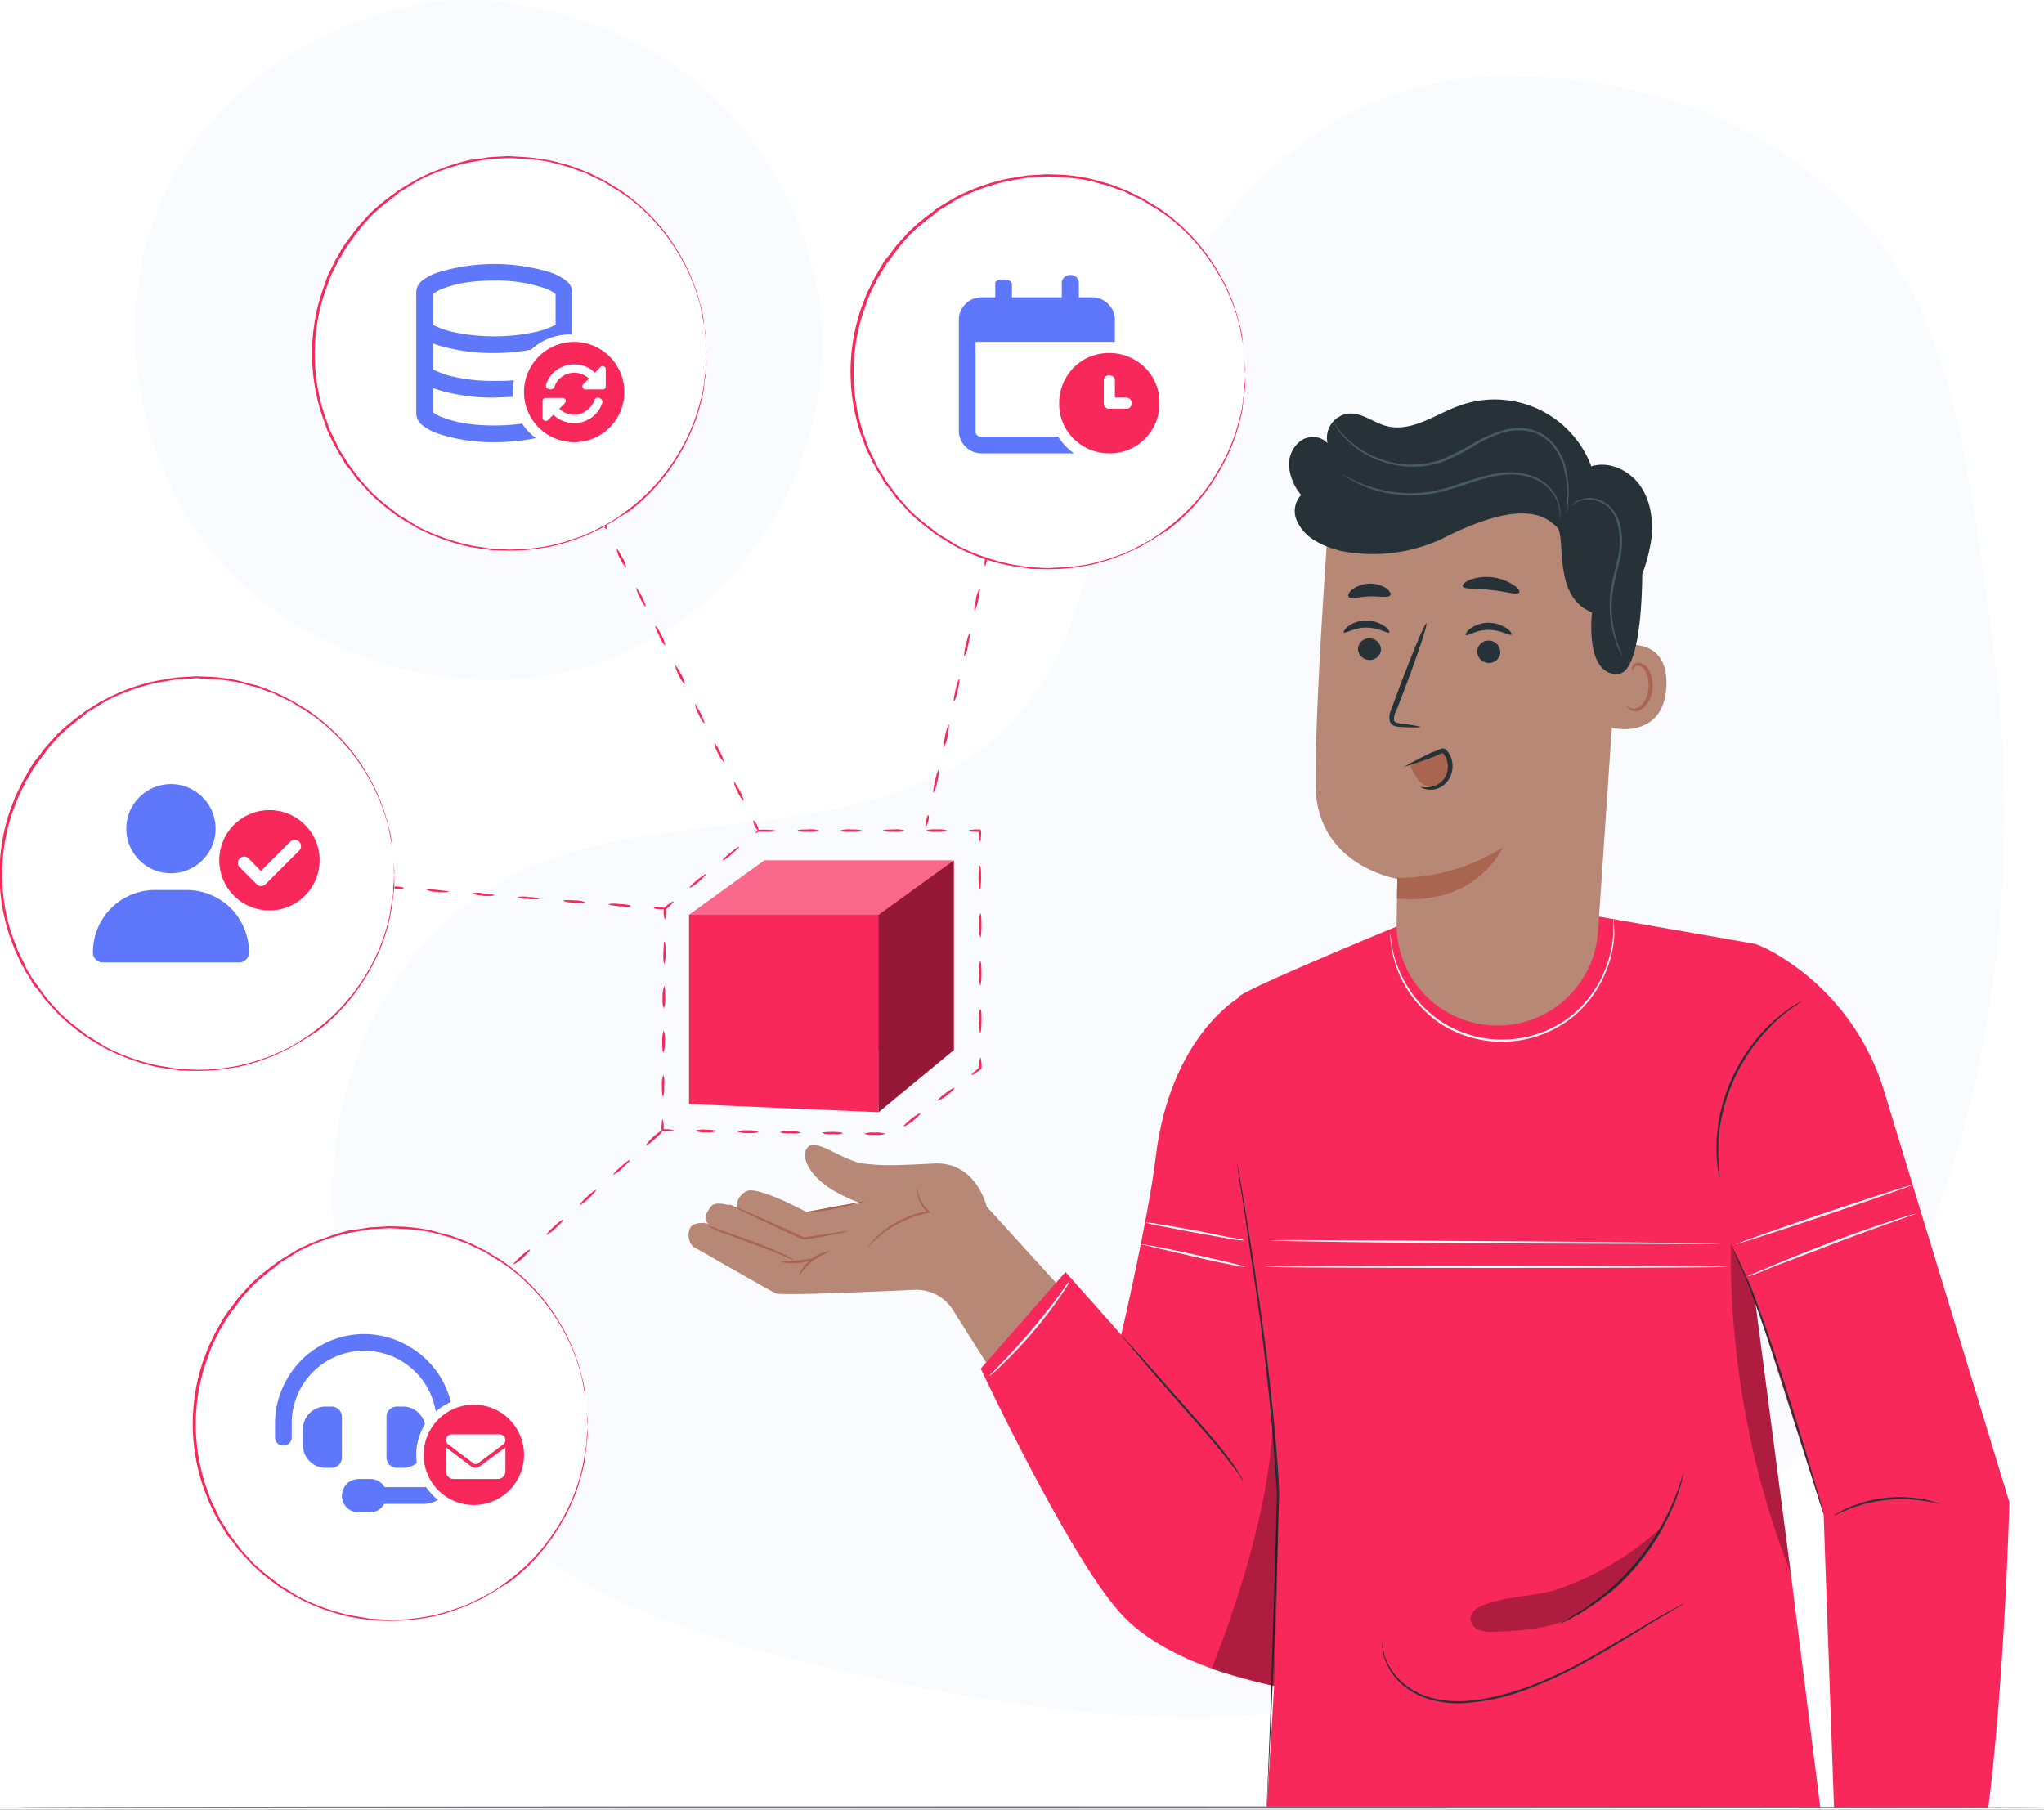 <svg xmlns="http://www.w3.org/2000/svg" viewBox="0 0 550 487"><rect x="0" y="0" width="550" height="487" fill="#333333" stroke="none"/><defs><clipPath id="a"><path d="M0 0h550v487H0z"/></clipPath></defs><g clip-path="url(#a)"><path fill="#fff" d="M0 0h550v487H0z"/><path fill="#fafbff" d="M187.4 439c-42.4-13.4-80.5-45.4-93.6-88s4-94.7 43.6-115.1c21.2-11 45.8-12.2 69.4-15.3s48.5-8.7 65-25.8c28.6-29.4 21.2-79 42.5-113.9 17-27.8 44-61.3 92.8-60.4 44.8.8 75.5 17.5 96.7 42.3s25.8 61 32.4 109.7c7.7 57.5 1.5 119.2-22.6 172q-2.7 6-5.8 11.8a194.1 194.1 0 0 1-155.6 102.8 145 145 0 0 1-32.2 3c-43.4 0-99.2-12.4-132.6-23ZM59.1 150.7C34.5 122.4 28.7 78.5 47.5 46.1 66 13.9 109.2-8.2 147 2.9a92.8 92.8 0 0 1 70.3 64.7c13 39.6-7.5 86.8-44.5 105.8a89.1 89.1 0 0 1-40.7 9.5c-27.3 0-55-11.6-73-32.3Z"/><path fill="rgba(0,0,0,0)" d="M320 462.7a311 311 0 0 1-34.4-2.1 584 584 0 0 1-98.3-21 160.8 160.8 0 0 1-30.8-13.6 153.2 153.2 0 0 1-27.2-19.7 134.4 134.4 0 0 1-21.7-25.2 116.2 116.2 0 0 1-14.3-30 98.8 98.8 0 0 1-3.5-16.3 105.3 105.3 0 0 1-.7-16.9 108.4 108.4 0 0 1 1.8-16.7 107 107 0 0 1 4.5-16.2 101.4 101.4 0 0 1 7-15.2 93.2 93.2 0 0 1 9.3-13.6 81.5 81.5 0 0 1 25.5-20.8 94.2 94.2 0 0 1 13.9-5.7 132.5 132.5 0 0 1 14.5-3.8c10-2 20.2-3.3 30.1-4.4l11-1.4c14.4-1.8 25.5-4.2 35.1-7.6a89.5 89.5 0 0 0 16-7.4 66.2 66.2 0 0 0 13.7-10.7 66.1 66.1 0 0 0 10-13.3 91.4 91.4 0 0 0 6.8-15c3.8-10.6 6.2-22.2 8.5-33.4 1.9-9 3.8-18.2 6.4-27a126.9 126.9 0 0 1 4.5-13 88.5 88.5 0 0 1 6.2-12 198.7 198.7 0 0 1 14.6-21.2c3-3.6 6-7 9-10.2A114 114 0 0 1 348 40a97.5 97.5 0 0 1 11.8-8.1 88.7 88.7 0 0 1 13.4-6.3 88 88 0 0 1 15.1-4.2 96.2 96.2 0 0 1 17-1.5h1.9a160.4 160.4 0 0 1 31.1 3.5 126.5 126.5 0 0 1 26.3 8.8 114.7 114.7 0 0 1 21.8 13.2 120.6 120.6 0 0 1 17.8 17 88.4 88.4 0 0 1 13 20.6 143.3 143.3 0 0 1 8.6 24.8c4.7 18 7.5 38.6 10.7 62.7l.3 2a351.5 351.5 0 0 1 3 43.7 337.6 337.6 0 0 1-2.4 44 308.1 308.1 0 0 1-8.5 43.3 272.4 272.4 0 0 1-14.7 41.1c-1.9 4-3.8 8-5.9 12a190.6 190.6 0 0 1-28 40 193.4 193.4 0 0 1-36.7 31.3 196.4 196.4 0 0 1-43.3 21.4 197.9 197.9 0 0 1-47.9 10.2c-8.9 2.1-19.8 3.2-32.3 3.2ZM405.2 21a95.2 95.2 0 0 0-16.8 1.4 87 87 0 0 0-15 4.1 87.7 87.7 0 0 0-13.2 6.3 96.4 96.4 0 0 0-11.7 8 113 113 0 0 0-10.2 9.3c-3 3-6 6.5-9 10a197.8 197.8 0 0 0-14.6 21 87.6 87.6 0 0 0-6 12 125.9 125.9 0 0 0-4.5 12.9c-2.6 8.7-4.6 18-6.4 26.9a257.3 257.3 0 0 1-8.5 33.5 92.4 92.4 0 0 1-7 15.2 67.1 67.1 0 0 1-10 13.5 67.2 67.2 0 0 1-14 11 90.4 90.4 0 0 1-16.1 7.3c-9.7 3.4-21 5.9-35.3 7.7l-11 1.4c-10 1.1-20.2 2.3-30 4.4a131.6 131.6 0 0 0-14.5 3.7 93.2 93.2 0 0 0-13.7 5.8 80.5 80.5 0 0 0-25.2 20.4 92.2 92.2 0 0 0-9.3 13.5 100.4 100.4 0 0 0-6.8 15 106 106 0 0 0-4.5 16 107.4 107.4 0 0 0-1.8 16.7 104.2 104.2 0 0 0 .7 16.6 97.8 97.8 0 0 0 3.5 16.3 115.2 115.2 0 0 0 14.1 29.7 133.4 133.4 0 0 0 21.6 25 152.2 152.2 0 0 0 27 19.6 159.8 159.8 0 0 0 30.6 13.4 583.8 583.8 0 0 0 98.1 21 310 310 0 0 0 34.3 2c12.5 0 23.3-1 32.1-3h.1a196.9 196.9 0 0 0 47.7-10.2 195.4 195.4 0 0 0 43-21.3 192.4 192.4 0 0 0 36.6-31.1 189.6 189.6 0 0 0 27.9-39.9c2-3.9 4-7.9 5.8-11.9a271.4 271.4 0 0 0 14.7-41 307 307 0 0 0 8.4-43 336.7 336.7 0 0 0 2.5-44 350.5 350.5 0 0 0-3.1-43.6l-.3-2c-3.2-24-6-44.7-10.6-62.6a142.4 142.4 0 0 0-8.6-24.5A87.4 87.4 0 0 0 503.4 63a119.5 119.5 0 0 0-17.7-16.8A113.7 113.7 0 0 0 464.1 33a125.5 125.5 0 0 0-26.1-8.7 159.4 159.4 0 0 0-31-3.4h-1.8Zm-273 162.4a100.2 100.2 0 0 1-20.6-2.2A101.5 101.5 0 0 1 92 175 97.2 97.2 0 0 1 74 164.8a89.9 89.9 0 0 1-15.2-13.9 91 91 0 0 1-15-23.8 97.1 97.1 0 0 1-7.2-27.1 93 93 0 0 1 .9-28A82.5 82.5 0 0 1 47 45.8a87.7 87.7 0 0 1 14.3-18.4 99 99 0 0 1 19-14.7A97 97 0 0 1 102.8 3a84.6 84.6 0 0 1 23.7-3.5 73.3 73.3 0 0 1 20.8 3 96.4 96.4 0 0 1 45.6 23.9 98 98 0 0 1 25 41 81.6 81.6 0 0 1 3.7 30.8 91.2 91.2 0 0 1-2.3 15.4 95.5 95.5 0 0 1-5 14.8 96.5 96.5 0 0 1-7.2 13.9 94 94 0 0 1-9.4 12.4 85.1 85.1 0 0 1-24.6 19.1 85.9 85.9 0 0 1-19.9 7.2 93.8 93.8 0 0 1-21 2.4ZM126.3.5A83.6 83.6 0 0 0 103 4a96 96 0 0 0-22 9.5 98 98 0 0 0-18.8 14.6A86.7 86.7 0 0 0 48 46.3a81.5 81.5 0 0 0-9.5 25.9 92 92 0 0 0-.9 27.6 96.1 96.1 0 0 0 7.2 27 90 90 0 0 0 14.8 23.5 88.9 88.9 0 0 0 15 13.7 96.2 96.2 0 0 0 17.8 10 100.4 100.4 0 0 0 19.5 6.3 99.2 99.2 0 0 0 20.3 2 92.8 92.8 0 0 0 20.8-2.2 84.9 84.9 0 0 0 19.7-7.2 84.1 84.1 0 0 0 24.2-18.8 93 93 0 0 0 9.3-12.4 95.5 95.5 0 0 0 7.2-13.7 94.5 94.5 0 0 0 4.9-14.7 90.2 90.2 0 0 0 2.3-15.2 80.6 80.6 0 0 0-3.6-30.4A97 97 0 0 0 192 27.1a95.4 95.4 0 0 0-45.2-23.7A72.3 72.3 0 0 0 126.4.5Z"/><path fill="#b78876" d="M265.5 324.7s-2.8-12.2-14.2-11.6-14 .6-19 0-12.4-6.5-14.6-4.7-1 5.8 3 9.4 10.9 6 10.9 6l-14.5 2.4s-13-7-16.1-5.7a4.7 4.7 0 0 0-2.8 4.6s-5.4-2.5-7-.3-1.9 3.6-.3 4.8c0 0-1-1-3.9-.2-2.4.7-2.2 5.2 0 6.4l.8.4s20.5 11.8 21.1 11.9c3.7.5 25.8-.5 37.2-1a11.6 11.6 0 0 1 10.3 5.4l18.4 29.1 20.7-23.9Z"/><path fill="#aa6550" d="M228.3 331.3a22.6 22.6 0 0 1-3.4.8c-2 .4-5 1-8.6 1.5h-.1l-4.7-2.1-11-5.2-3.4-1.6a5.6 5.6 0 0 1-1.2-.6 5.7 5.7 0 0 1 1.3.4l3.4 1.4 5 2.2 6.2 2.8 4.6 2.1h-.2l8.7-1.3a22.8 22.8 0 0 1 3.4-.4ZM223.2 336.8c0 .2-2.3.8-4.6 2.6-2.4 1.9-3.5 4-3.7 4-.1 0 .8-2.5 3.3-4.5 2.4-2 5-2.3 5-2.1ZM246.7 319.7l.5 2a10.1 10.1 0 0 0 2.8 4.2l.4.4-.5.1a29 29 0 0 0-13.5 6.5c-1.9 1.6-2.8 2.7-2.9 2.6l.6-.8a21.7 21.7 0 0 1 2-2.1 26.5 26.5 0 0 1 8-5.1 26.9 26.9 0 0 1 5.7-1.6l-.2.4a9.7 9.7 0 0 1-2.7-4.6 4.8 4.8 0 0 1-.2-2ZM233.1 323.1a68.6 68.6 0 0 1-13.6 3 8.8 8.8 0 0 1-2.4.1c0-.2 3.6-.7 8-1.6l5.7-1a10.8 10.8 0 0 1 2.3-.5ZM213.9 339.2a29.7 29.7 0 0 1-3.5-1.4c-2-.9-5-2-8.3-3.2l-8.3-3.1a18.1 18.1 0 0 1-3.4-1.7 26.9 26.9 0 0 1 3.5 1.2l8.4 3c3.3 1.2 6.2 2.4 8.3 3.4a17.1 17.1 0 0 1 3.3 1.8Z"/><path fill="#aa6550" d="M219 338.7c.1.1-1.8 1-4.3 1.2s-4.5-.2-4.5-.3c0-.2 2-.1 4.5-.4s4.3-.7 4.4-.5Z"/><path fill="#f8285a" d="M333.3 268.5S314.9 279 311 311.2c-2 16.8-9.3 48-9.3 48l-15-16.9-22.8 26s24.6 52.5 38.5 66.8 41.4 18.7 41.4 18.7l5.6-87.6Z"/><path fill="#f8285a" d="m472.2 254-42.3-7.4-54 2.7s-45 18.5-42.6 19.2l-8.8 86.7 21.7 42-5.3 89.2h148.9l-7.8-62-9.8-74.8 18.5 57.9 2.8 79H535c4.4-34.5 5.7-82.2 5.7-82.2L507 293.7a64.5 64.5 0 0 0-28.6-36.7 35.5 35.5 0 0 0-6.1-3Z"/><path fill="#263238" d="M332.8 312.2a2.3 2.3 0 0 1 0 .5l.3 1.3.9 5a1331.3 1331.3 0 0 1 6.9 46c1.2 10.5 2.5 22 3.2 34l.1 3.3a3887.2 3887.2 0 0 1-3.2 82.4v1.3a2.4 2.4 0 0 1-.1.4 2.2 2.2 0 0 1 0-.4v-1.3l.2-4.8.7-18c.5-15.2 1.2-36.2 1.8-59.6l-.2-3.3c-.7-12-1.9-23.5-3.1-33.9s-2.6-19.7-3.8-27.5c-1.1-7.8-2-14.1-2.8-18.6l-.7-5-.2-1.3a2.4 2.4 0 0 1 0-.5ZM462.7 317a2 2 0 0 1-.2-.6l-.2-1.6-.2-1.2-.1-1.4a30.7 30.7 0 0 1-.1-3.4v-2l.2-2.1a45.2 45.2 0 0 1 .7-4.7 47.5 47.5 0 0 1 9.2-19.6 45.5 45.5 0 0 1 3.1-3.6l1.5-1.5 1.5-1.3a30.8 30.8 0 0 1 2.7-2.1l1.2-.9 1-.6 1.4-.8a2 2 0 0 1 .5-.2l-.5.3-1.3 1-1 .6-1 .8a33.6 33.6 0 0 0-2.7 2.2l-1.4 1.3-1.5 1.6c-1 1-2 2.3-3 3.5a48.8 48.8 0 0 0-9.1 19.4 46.9 46.9 0 0 0-.8 4.6l-.2 2.2v2a33.6 33.6 0 0 0 0 3.3v1.4l.1 1.2.2 1.6a2 2 0 0 1 0 .5ZM490.7 407.5a3.7 3.7 0 0 1-.2-.8l-.7-2-2.4-7.7-8-25.4c-3.2-10-6.3-18.8-8.7-25.2-1.2-3.1-2.4-5.6-3.2-7.4l-.8-2a3.4 3.4 0 0 1-.3-.7 3.5 3.5 0 0 1 .4.6l1 2 3.3 7.3c2.5 6.4 5.6 15.3 8.8 25.2a1054.7 1054.7 0 0 1 10.1 33.2l.6 2.1a3.5 3.5 0 0 1 .1.8ZM522 404.7c0 .1-1.6-.4-4.3-.8a39 39 0 0 0-20.2 2.2c-2.4 1-3.9 1.8-4 1.7a4.1 4.1 0 0 1 1-.6 25 25 0 0 1 2.9-1.5 35 35 0 0 1 20.4-2.2 24.9 24.9 0 0 1 3 .8 4.2 4.2 0 0 1 1.2.4ZM334.5 398.6a15 15 0 0 1-1-1.7l-3.4-4.4c-2.8-3.6-7-8.4-11.7-13.7a855.6 855.6 0 0 1-15.4-17.9 12.4 12.4 0 0 1-1.3-1.6 12.3 12.3 0 0 1 1.4 1.5l3.7 4 12 13.6c4.7 5.3 8.9 10.1 11.7 13.8a52 52 0 0 1 3.1 4.6c.4.5.6 1 .7 1.3a1.6 1.6 0 0 1 .2.5Z"/><path d="M342.8 453.8c.7-24.2 2-46.6-.3-70.6-1 21.3-8.7 46.2-16.5 66ZM472.2 349.5s-6.9-15.4-6.4-15.4c-.7 29 5.2 62.1 16 89Z" opacity=".3"/><path fill="#263238" d="M453.2 431.5a6 6 0 0 1-.8.5l-2.4 1.4c-2.1 1.3-5.2 3-8.9 5.4-3.7 2.2-8.1 5-13.2 7.8a116.7 116.7 0 0 1-17 8 57.3 57.3 0 0 1-18.4 3.8 27.7 27.7 0 0 1-8.1-1.2 19.4 19.4 0 0 1-6.4-3.3 16.2 16.2 0 0 1-5.7-8.5 12.2 12.2 0 0 1-.4-2.8 5.8 5.8 0 0 1 0-1 18 18 0 0 0 .6 3.7 16.2 16.2 0 0 0 5.8 8.2 19.1 19.1 0 0 0 6.2 3.2 27.4 27.4 0 0 0 8 1.1c5.8 0 12-1.6 18.2-3.7a120.2 120.2 0 0 0 17-8c5-2.8 9.4-5.5 13.2-7.7 3.7-2.3 6.8-4 9-5.2l2.4-1.3a5.7 5.7 0 0 1 1-.4Z"/><path fill="#263238" d="M453 396.3a14 14 0 0 1-.4 2.1 25 25 0 0 1-.7 2.4l-1.1 3.2-1.6 3.7-2.1 4.1a61.5 61.5 0 0 1-13.4 16.4L430 431l-3.3 2.2c-1 .7-2 1.3-2.9 1.7a24.7 24.7 0 0 1-2.2 1.2 14.1 14.1 0 0 1-2 .9 14 14 0 0 1 1.9-1.1l2.1-1.3 2.8-1.7 3.3-2.4c1.2-.8 2.3-1.8 3.6-2.9a64.4 64.4 0 0 0 13.3-16.2l2.1-4 1.7-3.7 1.2-3.1.8-2.4a14 14 0 0 1 .7-2Z"/><path fill="#fafafa" d="M335 340.9c-.1.2-6.4-1-14-2.8s-14-3.2-14-3.3 6.4 1 14 2.7 14 3.2 14 3.4ZM335 333.8a22.6 22.6 0 0 1-4-.4l-9.5-1.7-9.4-1.8a28.2 28.2 0 0 1-3.9-.9 22.4 22.4 0 0 1 4 .5c2.4.3 5.7 1 9.4 1.6l9.4 1.9a28.3 28.3 0 0 1 4 .8ZM462.9 334.8l-60.4-.2c-33.4-.2-60.4-.6-60.4-.8s27 0 60.4.2 60.4.6 60.4.8ZM464.9 340.9c0 .2-27.8.3-62.2.3s-62.1-.1-62.1-.3 27.8-.3 62.1-.3 62.2.1 62.2.3ZM515.5 326.6h.2c0 .1-.1 0-.2 0h-.1.5-.3c-2.3.9-11.5 4-22.5 8.2l-16.2 6.2-4.9 2a11.2 11.2 0 0 1-1.8.5 11.4 11.4 0 0 1 1.7-.8l4.8-2c4.1-1.8 9.8-4 16.2-6.5 11-4.1 20.3-7.1 22.6-7.6h-.1H515.8h-.2ZM514.6 318.9c0 .1-10.5 3.8-23.6 8.2s-23.7 7.8-23.8 7.7 10.5-3.9 23.6-8.3 23.7-7.8 23.8-7.6ZM434.2 247.5a5.6 5.6 0 0 1 0 1 23 23 0 0 1 .2 2.8 30.2 30.2 0 0 1-2.2 10 31 31 0 0 1-8.9 12.3 30.6 30.6 0 0 1-35.2 2.2 31 31 0 0 1-10.4-11.2 30.2 30.2 0 0 1-3.3-9.7 23.3 23.3 0 0 1-.3-2.8 5.7 5.7 0 0 1 0-1 5.7 5.7 0 0 1 .1 1l.4 2.8a31.4 31.4 0 0 0 3.5 9.5 31 31 0 0 0 10.3 10.9 30.2 30.2 0 0 0 34.6-2.1 31 31 0 0 0 8.8-12 31.4 31.4 0 0 0 2.3-10v-2.7a5.6 5.6 0 0 1 0-1ZM287.8 344.8a5.3 5.3 0 0 1-.6 1.2 68 68 0 0 1-2 3 118 118 0 0 1-15.3 18c-1.1 1.1-2 2-2.7 2.5a5.4 5.4 0 0 1-1 .8 5.4 5.4 0 0 1 .9-1l2.4-2.5a180.5 180.5 0 0 0 15.3-18l2.1-3a5.4 5.4 0 0 1 .9-1Z"/><path d="M423.5 434.9c-6 3.4-14.2 4-21.5 4.2a9.3 9.3 0 0 1-4-.5 3.4 3.4 0 0 1-2.3-3.2c.2-1.7 1.8-2.8 3.4-3.4 5.9-2.4 12.5-2.3 18.7-3.9a78.4 78.4 0 0 0 29.5-17.3 64.2 64.2 0 0 1-23.8 24.1" opacity=".3"/><path fill="#b78876" d="M400.8 275.9a27.1 27.1 0 0 1-25-27.3l.2-12.1s-21.8-3.4-22-25.2 3.5-71.7 3.5-71.7a75.6 75.6 0 0 1 76 9.6l3.2 2.5-6.7 99a27.1 27.1 0 0 1-29.2 25.2Z"/><path fill="#aa6550" d="M376 236.2s13.7 1 28.3-8.1c0 0-6.7 15.7-28.4 13.7Z"/><path fill="#b78876" d="M434 174.2c.3-.2 15-4.4 14.4 10.4s-15.3 11.4-15.3 11l.9-21.4Z"/><path fill="#aa6550" d="m437.9 190 .6.5a2.6 2.6 0 0 0 2 0c1.6-.5 3-3 3.1-5.6a8.6 8.6 0 0 0-.6-3.7 3 3 0 0 0-1.9-2 1.3 1.3 0 0 0-1.5.6l-.2.7s-.3-.2-.2-.9a1.7 1.7 0 0 1 .6-.9 2 2 0 0 1 1.5-.3 3.6 3.6 0 0 1 2.6 2.4 8.8 8.8 0 0 1 .8 4.2c-.2 3-1.9 5.7-4 6.3a2.8 2.8 0 0 1-2.4-.5c-.4-.4-.5-.7-.4-.7Z"/><path fill="#263238" d="M365.4 174.5a3.1 3.1 0 0 0 3 3.1 3 3 0 0 0 3.2-2.8 3.1 3.1 0 0 0-3-3 3 3 0 0 0-3.2 2.7ZM361.6 170.2c.4.4 2.7-1.3 6-1.3 3.4 0 5.9 1.7 6.2 1.3.2-.2-.2-1-1.3-1.7a8.5 8.5 0 0 0-4.9-1.5 8.2 8.2 0 0 0-4.8 1.5c-1 .8-1.4 1.6-1.2 1.7ZM397.5 175.2a3.1 3.1 0 0 0 3 3.2 3 3 0 0 0 3.2-2.8 3.1 3.1 0 0 0-3-3.2 3 3 0 0 0-3.2 2.8ZM394.4 170.9c.4.4 2.8-1.4 6.1-1.4 3.4 0 5.8 1.7 6.2 1.3.2-.2-.2-1-1.3-1.7a8.5 8.5 0 0 0-5-1.5 8.2 8.2 0 0 0-4.8 1.6c-1 .7-1.3 1.5-1.2 1.7ZM382.3 195.7c0-.2-2-.6-5.4-1-.9-.1-1.7-.3-1.8-.9a4.3 4.3 0 0 1 .6-2.5l2.5-6.5c3.5-9.3 6-16.9 5.6-17s-3.5 7.3-7 16.5l-2.4 6.5a5 5 0 0 0-.4 3.4 2.1 2.1 0 0 0 1.4 1.2 5.8 5.8 0 0 0 1.4.2c3.4.2 5.5.2 5.5 0ZM393.6 157.8c.3.9 3.7.4 7.6 1 4 .3 7 1.5 7.6.6.2-.4-.3-1.2-1.6-2a13.3 13.3 0 0 0-11.6-1.4c-1.4.6-2.2 1.3-2 1.8ZM362.8 160.6c.6.7 3 0 5.7-.1s5 .5 5.6-.3c.3-.4-.1-1.1-1.1-1.9a8.2 8.2 0 0 0-9.1.3c-1 .8-1.3 1.6-1 2Z"/><path fill="#263238" d="M346.9 126a8 8 0 0 1 3-7.3c2.1-1.6 5.5-1.5 7.3.6a6.6 6.6 0 0 1 5.7-8c3.6-.3 6.6 2.4 10 3.3 3.4 1 7 .1 10.2-1.2s6.2-3 9.5-4.2a27.8 27.8 0 0 1 35.6 16.3c4.7-1.5 10.1 1 13 5s3.7 9.3 3.2 14.2a45.4 45.4 0 0 1-2.5 9.8v.8c-.2 12-1.6 26-6.7 26.1-8.9.1-6.8-16.6-6.8-16.6-10.9-4.2-6.8-20.6-9.5-23s-8.5-8.3-31.3 3.4a44.3 44.3 0 0 1-27.1 3l-.6-.2h-.1l-.2-.1a20.5 20.5 0 0 1-5.9-2.5 11.6 11.6 0 0 1-4.8-5.4 6.3 6.3 0 0 1 1.2-6.8 14 14 0 0 1-3.2-7.3Z"/><path fill="#aa6550" d="M379.5 206a15 15 0 0 0 2 3.7 5 5 0 0 0 3.5 2.1 4.5 4.5 0 0 0 3.8-2 7.2 7.2 0 0 0 1.1-4.4c0-1.4-.7-3-2-3.2a3.4 3.4 0 0 0-1.7.4l-7.2 2.9"/><path fill="#263238" d="M382.3 211.8c0-.2 1.7.5 3.9-.4a5.5 5.5 0 0 0 2.9-2.7 5.8 5.8 0 0 0 0-4.7 5.1 5.1 0 0 0-.6-1c-.3-.3-.2-.3-.5-.3l-1.2.5-1.1.5a157.7 157.7 0 0 1-8 2.7 170.7 170.7 0 0 1 7.5-3.9l1.2-.4a13 13 0 0 1 1.3-.6 1.7 1.7 0 0 1 1 0 2 2 0 0 1 .8.7 6.2 6.2 0 0 1 .8 1.3 6.7 6.7 0 0 1-.2 5.8 6.1 6.1 0 0 1-3.6 3 5.8 5.8 0 0 1-3.1 0c-.7-.2-1-.4-1-.5Z"/><path fill="#455a64" d="M419.6 139.7a13.1 13.1 0 0 0 0-2.6 10.3 10.3 0 0 0-3.4-6.1c-2.2-2.1-5.8-3.4-9.8-3.3-4 0-8.3 1.4-12.7 2.9-2.3.7-4.4 1.4-6.6 1.9a34.3 34.3 0 0 1-17.1-.6 33.2 33.2 0 0 1-6.7-2.9 20 20 0 0 1-1.7-1 2.9 2.9 0 0 1-.5-.4l2.3 1.2a37 37 0 0 0 6.7 2.6 35.2 35.2 0 0 0 10.6 1.3 34.3 34.3 0 0 0 6.2-.8c2.2-.5 4.3-1.2 6.6-2 4.4-1.4 8.7-2.8 12.9-2.8 4 0 7.9 1.3 10 3.5a10.3 10.3 0 0 1 3.4 6.4 6 6 0 0 1-.2 2.7ZM436.5 176.5a1.8 1.8 0 0 1-.3-.5l-.7-1.4a27.9 27.9 0 0 1-1.7-5.4 29.8 29.8 0 0 1-.6-8.4c.2-3.2 1.2-6.6 2-10a19.8 19.8 0 0 0 0-10 10.1 10.1 0 0 0-2-3.9 7.6 7.6 0 0 0-3.2-2 7.1 7.1 0 0 0-5.4.1 10.3 10.3 0 0 0-1.7 1.2 4.1 4.1 0 0 1 1.6-1.4 7.2 7.2 0 0 1 5.6-.4 8 8 0 0 1 3.4 2.2 10.5 10.5 0 0 1 2.3 4 20 20 0 0 1 0 10.2c-.8 3.6-1.8 7-2 10a30.8 30.8 0 0 0 .4 8.3 32.4 32.4 0 0 0 1.6 5.4 19.8 19.8 0 0 1 .7 2Z"/><path fill="#455a64" d="M421.7 138a4.6 4.6 0 0 1 0-1v-2.4a28.9 28.9 0 0 0-1-9 16 16 0 0 0-2.8-5.5 11.2 11.2 0 0 0-5.9-3.9 14.7 14.7 0 0 0-7.8.3 36 36 0 0 0-7.7 3.6 64.4 64.4 0 0 1-7.8 4 23.6 23.6 0 0 1-8 1.5 25.1 25.1 0 0 1-7.2-.9 28.1 28.1 0 0 1-6-2.4 24.1 24.1 0 0 1-7-6 15.2 15.2 0 0 1-1.3-2 4.5 4.5 0 0 1-.4-.8 4.6 4.6 0 0 1 .5.7 18.9 18.9 0 0 0 1.5 2 25 25 0 0 0 7 5.7 28.2 28.2 0 0 0 5.8 2.3 24.9 24.9 0 0 0 7.2.8 23.2 23.2 0 0 0 7.7-1.6 65.5 65.5 0 0 0 7.6-3.9 36.1 36.1 0 0 1 8-3.6 15.3 15.3 0 0 1 8-.3 11.7 11.7 0 0 1 6.2 4.1 16.3 16.3 0 0 1 2.9 5.7 27.7 27.7 0 0 1 .8 9.2l-.2 2.5a4.3 4.3 0 0 1-.1.9Z"/><path fill="#72727d" d="M550 486.4c0 .2-122.1.3-272.7.3-150.7 0-272.8-.1-272.8-.3s122.1-.3 272.8-.3c150.6 0 272.7.2 272.7.3Z"/><path fill="#f8285a" d="m236.4 299.3-51-2.2v-51h51Z"/><path fill="#f8285a" d="M205.6 231.6h51v51h-51Z"/><path fill="#f8285a" d="m236.4 297.1 20.2-14.5v-51l-20.2 14.6ZM185.4 246.2l20.2-14.6h51l-20.2 14.6Z"/><path fill="#f8285a" d="m236.4 299.3 20.2-16.7v-51l-20.2 14.6Z"/><path fill="#fff" d="m185.4 246.2 20.2-14.6h51l-20.2 14.6Z" opacity=".3"/><path d="m236.4 299.3 20.2-16.7v-51l-20.2 14.6Z" opacity=".4"/><path fill="#f8285a" d="M138.1 340.3c-.1-.1.8-1.1 2-2.2s2.4-2 2.5-1.8-.8 1.1-2 2.3a9.5 9.5 0 0 1-2.5 1.7Zm9-8c-.2-.1.7-1.1 2-2.3s2.3-1.9 2.4-1.7-.8 1.1-2 2.2a9.5 9.5 0 0 1-2.4 1.8Zm8.9-8c-.1-.2.8-1.2 2-2.3s2.3-1.9 2.4-1.8-.8 1.2-2 2.3a9.5 9.5 0 0 1-2.4 1.8Zm9-8c-.2-.2.7-1.2 2-2.3s2.3-2 2.4-1.8-.8 1.1-2 2.2a9.5 9.5 0 0 1-2.5 1.8Zm8.8-8.1c0-.1.8-1.2 2-2.3a14.7 14.7 0 0 1 2.3-1.7h-.1V303l.1-1c0-.5.1-.8.2-.8l.2.8.1 1V303.9a6.5 6.5 0 0 1 2.7.3c0 .2-1.3.3-3 .3v-.1a14.5 14.5 0 0 1-2 2 9.6 9.6 0 0 1-2.4 1.8Zm4.8-4Zm0 0Zm56.8 1.2a6.7 6.7 0 0 1-2.9-.3 6.7 6.7 0 0 1 2.9-.3 6.7 6.7 0 0 1 2.8.3 5.5 5.5 0 0 1-2.4.3h-.4Zm-11.4-.2a6.7 6.7 0 0 1-2.8-.3c0-.2 1.2-.3 2.8-.3s2.8.2 2.8.4a5.4 5.4 0 0 1-2.4.2h-.4Zm-11.4-.2a6.7 6.7 0 0 1-2.8-.3 6.7 6.7 0 0 1 2.8-.3 6.7 6.7 0 0 1 2.9.4 5.5 5.5 0 0 1-2.5.2h-.4Zm-11.4-.1a6.7 6.7 0 0 1-2.8-.4 6.7 6.7 0 0 1 2.8-.3 6.7 6.7 0 0 1 2.9.4 5.5 5.5 0 0 1-2.5.3Zm-11.4-.2a6.7 6.7 0 0 1-2.8-.4 6.7 6.7 0 0 1 2.9-.3c1.5 0 2.8.2 2.8.4a5.4 5.4 0 0 1-2.4.3h-.5Zm53.4-1.6c-.1-.2.8-1 2-2s2.4-1.6 2.5-1.5-.8 1-2 2a9 9 0 0 1-2.4 1.5Zm9-7s1-1 2.2-1.9 2.3-1.6 2.4-1.4-.8 1-2 2a9 9 0 0 1-2.5 1.4Zm-73.8-1c-.2 0-.3-1.2-.3-2.9a7.4 7.4 0 0 1 .4-3 7.4 7.4 0 0 1 .2 3 7.4 7.4 0 0 1-.3 3Zm83-5.8.5-.7.8-.6.4-.4.2-.2h.1a7 7 0 0 1 .4-2.9 7.5 7.5 0 0 1 .3 3l-.1.2h-.1v.1l-.2.1-.2.2-.5.3-.8.6a2.4 2.4 0 0 1-.8.3Zm2.2-2Zm.3.5Zm-85.4-4.5c-.2 0-.3-1.4-.3-3a7.4 7.4 0 0 1 .4-3 7.4 7.4 0 0 1 .3 3 7.4 7.4 0 0 1-.4 3Zm85-8.5c0-1.7 0-3.2.3-3.2s.3 1.5.3 3.2-.2 3.3-.3 3.3-.4-1.5-.4-3.3Zm-84.9-3.4a7.4 7.4 0 0 1-.3-3 7.4 7.4 0 0 1 .4-3c.2 0 .3 1.3.3 3a7.4 7.4 0 0 1-.4 3Zm84.8-9.4c0-1.8.2-3.3.4-3.3s.3 1.5.3 3.3-.2 3.2-.3 3.2-.4-1.5-.4-3.2Zm-84.7-2.6c-.1 0-.3-1.3-.2-3s.1-3 .3-3 .3 1.4.3 3a7.4 7.4 0 0 1-.4 3Zm84.7-10.3c0-1.8.2-3.3.4-3.3s.3 1.5.3 3.3-.2 3.2-.3 3.2-.4-1.4-.4-3.2Zm-84.5-1.6a7 7 0 0 1-.3-2.8 5 5 0 0 1-1.2 0c-.9 0-1.5-.3-1.5-.4s.7-.3 1.5-.2a4.6 4.6 0 0 1 1.3.2l.1-.1.1-.1.3-.2.4-.4.8-.5c.4-.3.7-.5.8-.4s-.2.3-.5.7l-.7.7-.5.4-.2.2h-.1a7 7 0 0 1-.3 3Zm.2-2.8Zm0 0Zm-.4-.4Zm-12-.4c-1.7-.2-3-.4-3-.6a7.8 7.8 0 0 1 3 0c1.7 0 3.1.3 3 .5 0 .1-.4.2-1.1.2l-1.9-.1Zm-12.2-1a7.8 7.8 0 0 1-3-.5c0-.2 1.4-.2 3-.1a7.8 7.8 0 0 1 3 .5c0 .1-.4.2-1.1.2h-1.9Zm-12.2-1c-1.7 0-3-.3-3-.5a7.8 7.8 0 0 1 3 0 7.8 7.8 0 0 1 3 .5l-1.2.1h-1.8ZM130 241c-1.7-.1-3-.4-3-.6a7.8 7.8 0 0 1 3 0c1.7.1 3 .4 3 .5 0 .1-.4.2-1.2.2h-1.8Zm-12.2-1a7.8 7.8 0 0 1-3-.5c0-.2 1.3-.2 3 0s3 .3 3 .5l-1.2.1H118Zm145.5-3.8c0-1.8.2-3.2.4-3.2s.3 1.4.3 3.2-.2 3.2-.3 3.2-.4-1.4-.4-3.2Zm-156.2 3c-.8 0-1.5-.2-1.5-.4s.7-.3 1.6-.2 1.4.2 1.4.4c0 .1-.4.2-1 .2h-.5Zm78.4-.3c0-.1.8-1 2-2s2.4-1.8 2.5-1.7-.8 1-2 2.1a9 9 0 0 1-2.4 1.6Zm9-7.3c-.2-.2.7-1.1 2-2.1s2.2-1.8 2.3-1.6-.8 1-2 2a9 9 0 0 1-2.3 1.7h-.1Zm69-6-.1-1v-.8a6.5 6.5 0 0 1-2.7-.3c0-.2 1.3-.3 3-.3l.3.3V224.7l-.1 1c0 .5-.1.8-.2.8l-.3-.8Zm.2-1.8Zm-60.4.4s.1-.4.6-.8a4.4 4.4 0 0 1-.8-1c-.3-.8-.5-1.5-.4-1.6s.6.5 1 1.2a4.3 4.3 0 0 1 .4 1.3 21 21 0 0 1 4.7.2 7 7 0 0 1-2.9.3h-1.8a2.5 2.5 0 0 1-.8.4Zm45.8-.7a6.9 6.9 0 0 1 3-.3 6.9 6.9 0 0 1 2.8.3 7 7 0 0 1-2.9.3 7 7 0 0 1-2.9-.3Zm-11.5 0c0-.2 1.3-.3 2.9-.3a6.9 6.9 0 0 1 2.9.3 7 7 0 0 1-3 .3 7 7 0 0 1-2.8-.3Zm-11.5 0a6.9 6.9 0 0 1 2.9-.3c1.6 0 2.8.1 2.8.3a7 7 0 0 1-2.8.3 7 7 0 0 1-3-.3Zm-11.5 0c0-.2 1.2-.3 2.8-.3a6.9 6.9 0 0 1 3 .3 7 7 0 0 1-3 .3 7 7 0 0 1-2.8-.3Zm49.4 0Zm0 0Zm0 0Zm-14.8-1.2c-.2 0-.2-.7 0-1.5s.4-1.5.6-1.4.2.7 0 1.5-.5 1.4-.6 1.4Zm-50.7-9.2a7.1 7.1 0 0 1-1-2.7c.1-.1.8 1 1.6 2.5a7.1 7.1 0 0 1 1 2.7 8 8 0 0 1-1.6-2.5Zm52.7.2c-.2 0 0-1.5.4-3.2s.8-3 1-3 0 1.5-.4 3.2a8.5 8.5 0 0 1-1 3Zm-58-10.6a7.2 7.2 0 0 1-1-2.8c.1 0 .9 1 1.6 2.5s1.2 2.7 1 2.7a8 8 0 0 1-1.6-2.4Zm60.8-1.7c-.2 0 0-1.4.3-3s.9-3.1 1-3 0 1.4-.3 3a8.5 8.5 0 0 1-1 3Zm-66-8.8a7.2 7.2 0 0 1-1-2.7c0-.1.8 1 1.5 2.4s1.2 2.7 1 2.8a8 8 0 0 1-1.5-2.5Zm68.7-3.4c-.2 0 0-1.4.4-3.1s.8-3 1-3 0 1.5-.4 3.1a8.5 8.5 0 0 1-1 3Zm-74-7a7.1 7.1 0 0 1-1-2.8c.1 0 .8 1 1.6 2.5a7.1 7.1 0 0 1 1 2.7 8 8 0 0 1-1.6-2.4Zm76.8-5.2c-.2 0 0-1.4.4-3.1s.8-3 1-3 0 1.4-.4 3.1a8.5 8.5 0 0 1-1 3Zm-82-5.3c-.8-1.5-1.3-2.7-1.1-2.8s.9 1 1.6 2.5a7.2 7.2 0 0 1 1 2.8 8 8 0 0 1-1.6-2.5Zm84.7-7c-.1 0 0-1.3.4-3a8.1 8.1 0 0 1 1-3c.2 0 0 1.4-.4 3.1a8.5 8.5 0 0 1-1 3Zm-90-3.5a7.2 7.2 0 0 1-1-2.7c0-.1.8 1 1.5 2.4s1.2 2.7 1 2.8a8 8 0 0 1-1.5-2.5Zm-5.3-10.4a7.2 7.2 0 0 1-1-2.8c.1 0 .8 1 1.6 2.5a7.1 7.1 0 0 1 1 2.7 8 8 0 0 1-1.6-2.4Zm98 1.8.1-1.6c.1-.8.5-1.4.6-1.4s.2.8 0 1.6-.4 1.4-.6 1.4Zm-102.6-11c-.4-.8-.6-1.4-.4-1.5s.6.5 1 1.2.5 1.4.3 1.5c-.2 0-.6-.5-1-1.2Z"/><path fill="rgba(0,0,0,0)" d="M138.1 340.8a.5.5 0 0 1-.4-.1c-.4-.5.1-1 .5-1.5l1.6-1.5 1.6-1.3c.7-.6 1-.6 1.1-.6a.5.5 0 0 1 .4.2c.4.4 0 1-.5 1.4l-1.5 1.5-1.6 1.3c-.8.6-1 .6-1.2.6Zm9-8a.5.5 0 0 1-.4-.2c-.4-.4 0-1 .5-1.4l1.5-1.5 1.6-1.3c.8-.6 1-.6 1.2-.6a.5.5 0 0 1 .4.1.5.5 0 0 1 .1.4c0 .2 0 .4-.7 1.1a22.9 22.9 0 0 1-3 2.8c-.8.6-1 .6-1.2.6Zm9-8a.5.5 0 0 1-.5-.2c-.4-.4.1-1 .5-1.4l1.6-1.6c.5-.5 1-1 1.5-1.3l1.2-.6a.5.5 0 0 1 .4.2.5.5 0 0 1 .2.4c0 .2-.1.4-.8 1.1a22.6 22.6 0 0 1-3 2.8l-1.2.6Zm8.8-8a.5.5 0 0 1-.4-.2.5.5 0 0 1-.1-.4c0-.2 0-.5.7-1.2a23.1 23.1 0 0 1 3-2.7c.8-.6 1-.6 1.2-.6a.5.5 0 0 1 .4.2c.4.4 0 1-.5 1.4l-1.5 1.5-1.6 1.3c-.8.6-1 .6-1.2.6Zm9-8.1a.5.5 0 0 1-.4-.2.5.5 0 0 1-.2-.4 23.1 23.1 0 0 1 2.2-2.6 19.4 19.4 0 0 1 2-1.5v-1l.1-1c0-.6.2-1.3.7-1.3.3 0 .5.2.6.6a5.5 5.5 0 0 1 .1.7l.1 1v.4h1.5c.5.2 1.2.3 1.2.8s-.7.6-1.2.7a20.2 20.2 0 0 1-2.2 0 19 19 0 0 1-1.8 1.9L175 308c-.7.5-1 .6-1.1.6Zm61.9-2.8h-.4l-2-.1c-.8 0-1-.2-1.2-.4a.5.5 0 0 1-.2-.4c0-.5.7-.6 1.2-.6a17.4 17.4 0 0 1 1.8-.1h.4a20 20 0 0 1 2 .1c.6 0 1.3.2 1.3.8 0 .5-.7.6-1.1.6a17.4 17.4 0 0 1-1.8.1Zm-11.4-.2h-.4a20 20 0 0 1-2-.1c-.6 0-1.4-.2-1.3-.7 0-.6.6-.7 1.1-.7a17.3 17.3 0 0 1 1.8-.1h.4l2 .1c.9.1 1 .3 1.2.4a.5.5 0 0 1 .1.4c0 .5-.6.6-1.1.6a17 17 0 0 1-1.8.1Zm-11.4-.2h-2.4l-1.2-.4a.5.5 0 0 1-.1-.4c0-.6.7-.7 1.1-.7a17.3 17.3 0 0 1 1.8 0h.4a19.7 19.7 0 0 1 2.1 0c.5.1 1.3.2 1.3.8 0 .5-.7.6-1.2.7a17.5 17.5 0 0 1-1.8 0Zm-11.4-.1h-.4l-2-.2c-.8 0-1-.2-1.2-.3a.5.5 0 0 1-.1-.4c0-.6.7-.6 1.1-.7a17.5 17.5 0 0 1 1.8 0h.4a20 20 0 0 1 2.1 0c.6.1 1.3.2 1.3.8 0 .6-.7.6-1.2.7a17.4 17.4 0 0 1-1.8 0Zm-11.3-.2h-.5l-2-.1c-.8-.1-1-.3-1.1-.4a.5.5 0 0 1-.2-.4c0-.6.7-.6 1.1-.7a17.2 17.2 0 0 1 1.8 0h2.5l1.1.4a.5.5 0 0 1 .2.4c0 .6-.7.6-1.1.7a17.3 17.3 0 0 1-1.8 0Zm53-1.6a.6.6 0 0 1-.5-.2.5.5 0 0 1 0-.4c0-.3 0-.5.7-1a21.6 21.6 0 0 1 3-2.4l1.2-.5a.6.6 0 0 1 .5.2.5.5 0 0 1 0 .4c0 .3-.1.5-.7 1a21.8 21.8 0 0 1-3.1 2.4l-1.1.5Zm9-6.9a.6.6 0 0 1-.4-.2.5.5 0 0 1-.1-.4c0-.2.2-.5.8-1a21.3 21.3 0 0 1 3-2.4l1.2-.5a.6.6 0 0 1 .4.3.5.5 0 0 1 .1.4c0 .1 0 .4-.7 1a21.5 21.5 0 0 1-3.1 2.3c-.7.5-1 .5-1.2.5Zm-73.9-1a.5.5 0 0 1-.4-.2c-.1-.1-.2-.3-.3-1.2a22.6 22.6 0 0 1 0-4.2c.1-.6.2-1.4.8-1.4a.5.5 0 0 1 .3.2c.2.1.3.3.4 1.3a22.9 22.9 0 0 1 0 4.2c-.1.6-.2 1.3-.8 1.3Zm83-5.9a.6.6 0 0 1-.4-.2c-.4-.4.2-1 .6-1.3l.7-.7.3-.2.2-.2h.2v-2c.1-.5.2-1.2.8-1.2s.6.7.7 1.3v2h.2l-.1.3v.1l-.2.3-.1.3h-.2l-.3.2-.5.4-.8.5a2.2 2.2 0 0 1-1 .4Zm-82.9-6c-.3 0-.5-.2-.6-.6a5.4 5.4 0 0 1 0-.7 21.8 21.8 0 0 1 0-4.4c0-.5.1-1.3.7-1.3.3 0 .5.2.6.6a5.5 5.5 0 0 1 0 .7 21.9 21.9 0 0 1 0 4.4c0 .5-.1 1.3-.7 1.3Zm85.3-5.2c-.6 0-.7-.8-.8-1.4a25.2 25.2 0 0 1 0-4.7c.1-.6.2-1.4.8-1.4s.6.8.7 1.4a25.2 25.2 0 0 1 0 4.7c0 .6-.2 1.4-.7 1.4Zm-85.2-6.7c-.3 0-.5-.2-.6-.7a5.4 5.4 0 0 1 0-.7 21.8 21.8 0 0 1 0-4.3c0-.6.1-1.3.7-1.3.3 0 .5.2.6.6a5.4 5.4 0 0 1 .1.7 21.9 21.9 0 0 1 0 4.3c-.1.6-.2 1.4-.8 1.4Zm85.2-6.2c-.6 0-.7-.8-.8-1.4a25.2 25.2 0 0 1 0-4.7c.1-.6.2-1.4.8-1.4s.6.8.7 1.4a25.2 25.2 0 0 1 0 4.7c0 .6-.2 1.4-.7 1.4Zm-85-5.8a.6.6 0 0 1-.4-.1c-.2-.2-.3-.3-.4-1.3a22.8 22.8 0 0 1 0-4.2c.1-.6.2-1.3.8-1.3a.5.5 0 0 1 .4.2c.1 0 .2.3.3 1.2a22.9 22.9 0 0 1 0 4.2c0 .6-.2 1.3-.8 1.3Zm85-7.1c-.6 0-.7-.7-.8-1.4a25.2 25.2 0 0 1 0-4.6c.1-.7.2-1.4.8-1.4s.6.7.7 1.4a25.2 25.2 0 0 1 0 4.6c0 .7-.2 1.4-.7 1.4Zm-85-4.8c-.5 0-.6-.7-.6-1.3l-.1-1.5h-.8a3.2 3.2 0 0 1-1.8-.5.6.6 0 0 1-.1-.5c0-.6.8-.6 1.5-.6h.6a6.1 6.1 0 0 1 1 .2l.1-.1.3-.2.4-.3.8-.6c.7-.5 1-.5 1-.5a.6.6 0 0 1 .5.2c.2.2.2.5-.1.8a5.5 5.5 0 0 1-.5.6l-.7.7-.4.3-.2.2-.1 1.8c0 .6-.2 1.3-.7 1.3Zm-10.2-3.5a24.6 24.6 0 0 1-4-.4c-1-.1-1.2-.3-1.3-.4a.5.5 0 0 1-.1-.4c0-.5.6-.6.8-.6a8.3 8.3 0 0 1 .9 0 25 25 0 0 1 4 .3c1 .2 1.1.3 1.3.5a.5.5 0 0 1 0 .4c0 .4-.5.5-.7.5a8.2 8.2 0 0 1-1 0Zm-12.2-1a24.5 24.5 0 0 1-4.1-.3 5.8 5.8 0 0 1-.7-.2c-.4-.1-.6-.4-.6-.7 0-.4.6-.5.7-.5a8.1 8.1 0 0 1 1 0 25.3 25.3 0 0 1 4 .3 5.7 5.7 0 0 1 .8.1c.4.2.6.4.6.7 0 .5-.6.5-.8.6a8.2 8.2 0 0 1-1 0Zm-12.3-1a25.2 25.2 0 0 1-4-.3 5.6 5.6 0 0 1-.8-.2c-.4-.1-.6-.3-.5-.6 0-.5.5-.6.7-.6a8.2 8.2 0 0 1 1 0 24.6 24.6 0 0 1 4 .3c1 .2 1.1.3 1.2.4a.5.5 0 0 1 .2.4c0 .5-.6.6-.8.6a8.2 8.2 0 0 1-1 0Zm-12.2-.9a24.7 24.7 0 0 1-4-.4c-.7 0-1.4-.2-1.4-.8 0-.5.6-.5.8-.5a8.1 8.1 0 0 1 1 0 24.8 24.8 0 0 1 4 .2c1 .2 1.1.3 1.2.5a.5.5 0 0 1 .2.4c0 .5-.6.5-.8.6a8.1 8.1 0 0 1-1 0Zm-12.2-1a24.6 24.6 0 0 1-4-.3c-1-.2-1.1-.3-1.2-.4a.5.5 0 0 1-.2-.4c0-.5.6-.6.8-.6a8.2 8.2 0 0 1 1 0 25.1 25.1 0 0 1 4 .3c.9.1 1 .3 1.2.4a.5.5 0 0 1 .1.4c0 .5-.6.6-.7.6a8.2 8.2 0 0 1-1 0Zm144-.7c-.5 0-.6-.7-.7-1.4a25.2 25.2 0 0 1 0-4.6c.1-.7.2-1.4.8-1.4s.6.7.7 1.4a25.2 25.2 0 0 1 0 4.6c0 .7-.2 1.4-.7 1.4Zm-156-.2h-.5a6 6 0 0 1-1.2-.2 1.9 1.9 0 0 1-.4-.2.6.6 0 0 1-.4-.6c0-.6.9-.6 1.5-.6h.6a6 6 0 0 1 1.1.2 1.9 1.9 0 0 1 .5.2.6.6 0 0 1 .3.6c0 .6-1 .6-1.5.6Zm78-.3a.5.5 0 0 1-.4-.2c-.4-.4 0-1 .5-1.3a20.5 20.5 0 0 1 1.5-1.4c.6-.5 1.1-1 1.6-1.2.7-.5 1-.6 1.1-.6a.6.6 0 0 1 .5.2c.3.5-.2 1-.6 1.4a20.4 20.4 0 0 1-1.5 1.4l-1.6 1.2c-.7.5-1 .5-1.1.5Zm8.8-7.3a.6.6 0 0 1-.4-.2c-.4-.5.2-1 .6-1.4a20.4 20.4 0 0 1 1.5-1.4l1.6-1.2c.7-.5 1-.5 1-.5a.6.6 0 0 1 .5.2.5.5 0 0 1 .1.4c0 .1 0 .4-.7 1a20.7 20.7 0 0 1-3 2.5l-1.2.6Zm69.3-5c-.6 0-.7-.8-.8-1.4v-1.4h-1.5c-.5-.1-1.2-.2-1.2-.8 0-.6.7-.6 1.3-.7h2v-.5l1 1v1.4l-.1 1c0 .6-.2 1.3-.7 1.3Zm-60.4-2.4a.5.5 0 0 1-.4-.2c-.3-.3 0-.7.3-1.1a6.5 6.5 0 0 1-.5-.8 6 6 0 0 1-.4-1.1 1.9 1.9 0 0 1-.1-.5.6.6 0 0 1 .3-.6.6.6 0 0 1 .3 0c.2 0 .5.1.8.5a6.2 6.2 0 0 1 .5 1 6.3 6.3 0 0 1 .4.9h1.4a20.5 20.5 0 0 1 2.1 0c.6 0 1.3.2 1.3.7s-.7.7-1.3.7a20.4 20.4 0 0 1-2 .1h-1.7c-.6.4-.8.4-1 .4Zm48.7-.4a20.4 20.4 0 0 1-2 0c-.7-.1-1.4-.2-1.4-.8 0-.3.2-.5.6-.6a5.2 5.2 0 0 1 .7 0 20.5 20.5 0 0 1 2.1-.2 20.5 20.5 0 0 1 2.1.1 5.2 5.2 0 0 1 .7.1c.4.1.6.3.6.6 0 .6-.7.7-1.3.7a20.4 20.4 0 0 1-2 .1Zm-11.5 0a20.4 20.4 0 0 1-2.1 0c-.6-.1-1.3-.2-1.3-.8s.7-.6 1.3-.7a20.5 20.5 0 0 1 2 0 20.6 20.6 0 0 1 2.2 0 5.2 5.2 0 0 1 .7.1c.4.1.6.3.6.6 0 .6-.8.7-1.3.7a20.4 20.4 0 0 1-2.1.1Zm-11.5 0a20.4 20.4 0 0 1-2.1 0c-.6-.1-1.3-.2-1.3-.8 0-.3.2-.5.6-.6a5.2 5.2 0 0 1 .7 0 20.5 20.5 0 0 1 2-.2 20.5 20.5 0 0 1 2.1.1c.6 0 1.3.2 1.3.7s-.7.7-1.3.7a20.4 20.4 0 0 1-2 .1Zm-11.6 0a20.4 20.4 0 0 1-2 0c-.6-.1-1.3-.2-1.3-.8s.7-.6 1.2-.7a20.5 20.5 0 0 1 2.1 0 20.5 20.5 0 0 1 2.1 0 5.2 5.2 0 0 1 .7.1c.4.1.6.3.6.6 0 .6-.7.7-1.3.7a20.4 20.4 0 0 1-2 .1Zm31.8-1.5a.6.6 0 0 1-.2 0 .6.6 0 0 1-.3-.3 3.1 3.1 0 0 1 0-1.8c.4-1.8 1-1.8 1.1-1.8a.6.6 0 0 1 .1 0 .6.6 0 0 1 .4.3 3.1 3.1 0 0 1 0 1.8c-.4 1.8-1 1.8-1.1 1.8Zm-49.1-6.7c-.3 0-.6-.2-1-1l-1-1.7a21 21 0 0 1-1-2c-.1-.5-.4-1.2.1-1.5a.5.5 0 0 1 .3 0c.3 0 .5.2 1 1a22.7 22.7 0 0 1 1.8 3.6c.4.8.4 1 .3 1.2a.5.5 0 0 1-.3.4.5.5 0 0 1-.2 0Zm51.1-2.3a.5.5 0 0 1-.1 0c-.3-.1-.5-.4-.5-.8a6 6 0 0 1 0-.7 24.2 24.2 0 0 1 1-4.4c.3-.7.5-1.2 1-1.2.7.1.6.8.5 1.5a23.9 23.9 0 0 1-1 4.4c-.2.7-.4 1.2-.9 1.2Zm-56.4-8.1c-.3 0-.5-.3-1-1a21.5 21.5 0 0 1-1.8-3.6c-.4-.9-.4-1.1-.3-1.3a.5.5 0 0 1 .3-.3.5.5 0 0 1 .2 0c.3 0 .6.1 1 .9.3.4.7 1 1 1.8a21.1 21.1 0 0 1 1 2c.1.5.4 1.1-.1 1.4a.6.6 0 0 1-.3 0Zm59.2-4.1a.5.5 0 0 1-.1 0 .5.5 0 0 1-.4-.3c0-.2-.2-.4 0-1.4a24.7 24.7 0 0 1 1-4.2c.2-.8.4-1.3.8-1.3a.5.5 0 0 1 .1 0c.6.2.5 1 .5 1.6a23.9 23.9 0 0 1-1 4.3c-.3.8-.5 1.3-1 1.3Zm-64.5-6.4c-.3 0-.5-.2-1-1l-1-1.8a21.1 21.1 0 0 1-.9-1.9c-.2-.5-.4-1.2.1-1.5a.5.5 0 0 1 .2 0c.4 0 .6.2 1 1 .4.4.7 1 1 1.7a21.1 21.1 0 0 1 1 2c.1.5.4 1.2-.1 1.4a.5.5 0 0 1-.3.1Zm67.2-5.9a.5.5 0 0 1-.4-.2c-.1-.2-.2-.4 0-1.4a25 25 0 0 1 .9-4.3c.2-.7.4-1.2.9-1.2a.5.5 0 0 1 .1 0c.6.2.5.9.4 1.5a23.9 23.9 0 0 1-1 4.4c-.2.7-.4 1.2-.9 1.2Zm-72.4-4.6c-.3 0-.6-.2-1-1l-1-1.7a21 21 0 0 1-1-2c-.1-.5-.4-1.2.1-1.4a.5.5 0 0 1 .3-.1c.3 0 .5.2 1 1 .3.4.7 1 1 1.8a21.1 21.1 0 0 1 .9 1.9c.2.5.4 1.2 0 1.5a.5.5 0 0 1-.3 0Zm75.2-7.6a.5.5 0 0 1-.1 0 .5.5 0 0 1-.4-.2c0-.2-.2-.4 0-1.4a25 25 0 0 1 1-4.3c.2-.7.4-1.2.8-1.2a.5.5 0 0 1 .2 0 .5.5 0 0 1 .3.3c.1.1.2.3 0 1.3a25 25 0 0 1-1 4.3c-.2.7-.4 1.2-.8 1.2Zm-80.5-2.8c-.3 0-.5-.2-1-1a22.5 22.5 0 0 1-1.8-3.6c-.4-.9-.4-1.1-.3-1.3a.5.5 0 0 1 .3-.3.5.5 0 0 1 .2 0c.3 0 .6.2 1 .9a22.7 22.7 0 0 1 1.9 3.6c.3.9.3 1.1.2 1.3a.5.5 0 0 1-.2.3.5.5 0 0 1-.3 0Zm83.2-9.4a.5.5 0 0 1-.4-.3c-.1-.1-.2-.3 0-1.3a24.7 24.7 0 0 1 1-4.3c.1-.7.3-1.2.8-1.2a.5.5 0 0 1 .1 0c.3 0 .5.3.5.8a6 6 0 0 1 0 .7 24 24 0 0 1-1 4.4c-.3.7-.5 1.2-1 1.2Zm-88.5-1c-.3 0-.5-.3-1-1a23 23 0 0 1-1.8-3.7l-.3-1.2a.5.5 0 0 1 .3-.4.5.5 0 0 1 .2 0c.4 0 .6.2 1 1a23 23 0 0 1 2 3.7c.1.5.4 1.2-.1 1.5a.5.5 0 0 1-.3 0Zm-5.2-10.5c-.3 0-.6-.3-1-1l-1-1.8a21.2 21.2 0 0 1-1-2c-.1-.5-.4-1.2.1-1.4a.5.5 0 0 1 .3 0c.3 0 .5.1 1 .9.3.4.7 1 1 1.8a21 21 0 0 1 .9 2c.2.5.4 1.1 0 1.4a.5.5 0 0 1-.3 0Zm96.5-.7a.6.6 0 0 1-.1 0 .6.6 0 0 1-.4-.3 3.1 3.1 0 0 1 0-1.9c.4-1.7 1-1.7 1.1-1.7a.6.6 0 0 1 .2 0 .6.6 0 0 1 .3.2 3.2 3.2 0 0 1 0 1.9c-.4 1.8-1 1.8-1.1 1.8Zm-101.8-9.8c-.3 0-.5-.2-.8-.5a6.2 6.2 0 0 1-.6-1 5.9 5.9 0 0 1-.4-1 1.9 1.9 0 0 1 0-.5.6.6 0 0 1 .3-.6.6.6 0 0 1 .2-.1c.3 0 .5.2.8.5a6.2 6.2 0 0 1 .6 1 6 6 0 0 1 .4 1 1.9 1.9 0 0 1 0 .5.6.6 0 0 1-.2.6.6.6 0 0 1-.3.1Z"/><path fill="#fff" d="M282.2 47.3a53 53 0 1 1-52.9 52.9 53 53 0 0 1 53-53Z"/><path fill="#f8285a" d="M335.1 100.2v-.9l-.2-2.5-.1-1.9-.3-2.2-.5-2.5a28.5 28.5 0 0 0-.6-3 50.4 50.4 0 0 0-5.9-14 52.6 52.6 0 0 0-13.4-15l-2.3-1.6-2.5-1.5c-.8-.5-1.6-1.1-2.5-1.5l-2.8-1.3-1.3-.7-1.5-.5-3-1.1-3-.8a26.7 26.7 0 0 0-3.3-.8 49.2 49.2 0 0 0-6.6-.7l-3.4-.2-3.5.2-1.8.1-1.7.3-3.6.6a55.8 55.8 0 0 0-7 2 54.8 54.8 0 0 0-6.9 3l-3.2 2-1.7 1L251 58a59.4 59.4 0 0 0-6 5l-2.7 3-.6.8-.6.8-1.2 1.6-1.2 1.6-1.1 1.7-1 1.8-.6.8-.4 1q-1 1.8-1.8 3.7l-1.4 3.9a52.1 52.1 0 0 0 0 33.2l1.4 3.9 1.8 3.7.4.9.5.9 1.1 1.7 1 1.7 1.3 1.7 1.2 1.6.6.8.6.7 2.7 3a59.2 59.2 0 0 0 6 5l1.5 1.2 1.7 1 3.2 2a54.8 54.8 0 0 0 7 3 55.8 55.8 0 0 0 7 2c1.1.3 2.3.4 3.5.6l1.7.3 1.8.1 3.5.2 3.4-.2a48.8 48.8 0 0 0 6.7-.7 26.5 26.5 0 0 0 3.1-.7c1-.3 2.1-.5 3.1-.9l3-1 1.5-.6 1.4-.6 2.7-1.4 2.6-1.4 2.4-1.6 2.3-1.7a52.6 52.6 0 0 0 13.4-15 50.4 50.4 0 0 0 5.9-14 28.7 28.7 0 0 0 .7-2.8l.4-2.6c0-.8.2-1.5.3-2.2l.1-1.9.2-2.5v-.8 3.3l-.2 1.9-.3 2.2-.3 2.6a28.5 28.5 0 0 1-.7 3 50.2 50.2 0 0 1-5.8 14 52.7 52.7 0 0 1-13.4 15.2L312 144l-2.5 1.6c-.9.4-1.7 1-2.6 1.5l-2.8 1.3-1.4.7-1.4.5-3 1.1-3.1.9a27.3 27.3 0 0 1-3.3.7 49.6 49.6 0 0 1-6.7.8l-3.4.1-3.6-.1c-.6 0-1.2 0-1.7-.2l-1.8-.2-3.6-.6a56.2 56.2 0 0 1-7.1-2 55.3 55.3 0 0 1-7-3.1l-3.3-2-1.6-1-1.6-1.2a59.8 59.8 0 0 1-6-5.1l-2.7-3-.7-.7-.6-.9-1.2-1.6-1.3-1.6-1-1.8-1.1-1.7-.5-1-.5-.9-1.8-3.7-1.5-4a52.7 52.7 0 0 1 0-33.5l1.5-4 1.8-3.7.5-1 .5-.8 1-1.8 1.1-1.8 1.3-1.6 1.2-1.6.6-.8.7-.8 2.7-3a59.8 59.8 0 0 1 6-5l1.6-1.3 1.6-1 3.4-2a55.4 55.4 0 0 1 6.9-3 56.3 56.3 0 0 1 7.1-2l3.6-.6 1.8-.3 1.7-.1 3.5-.2 3.5.1a49.4 49.4 0 0 1 6.7.8 27 27 0 0 1 3.3.8l3 .8 3 1.1 1.5.6 1.4.6 2.8 1.4c1 .4 1.7 1 2.6 1.5l2.5 1.5 2.3 1.7a52.8 52.8 0 0 1 13.4 15.2 50.2 50.2 0 0 1 5.8 14.1 28.5 28.5 0 0 1 .7 3l.3 2.5.3 2.2.1 1.9.1 2.5v.9Z"/><path fill="#5e77fb" d="M272.3 76.3V80h13.4v-3.8A2.2 2.2 0 0 1 288 74a2.2 2.2 0 0 1 2.3 2.3V80h3.7a6 6 0 0 1 4.2 1.8A6 6 0 0 1 300 86v6h-37.5v24a1.4 1.4 0 0 0 1.5 1.5h20.7a16.4 16.4 0 0 0 4.3 4.5h-25a6 6 0 0 1-4.2-1.8 6 6 0 0 1-1.8-4.2V86a6 6 0 0 1 1.8-4.2A6 6 0 0 1 264 80h3.8v-3.8c0-1.3 4.3-1.3 4.4 0Z"/><path fill="#f8285a" d="M285 108.5a13.3 13.3 0 0 1 1.8-6.8 13.5 13.5 0 0 1 5-5 13.6 13.6 0 0 1 6.7-1.7 13.6 13.6 0 0 1 6.8 1.8 13.5 13.5 0 0 1 5 5 13.3 13.3 0 0 1 1.7 6.7 13.3 13.3 0 0 1-1.8 6.8 13.5 13.5 0 0 1-5 5 13.6 13.6 0 0 1-6.7 1.7 13.6 13.6 0 0 1-6.8-1.8 13.5 13.5 0 0 1-5-5 13.3 13.3 0 0 1-1.7-6.7Zm13.5-7.5a1.4 1.4 0 0 0-1.5 1.5v6a1.4 1.4 0 0 0 1.5 1.5h4.5a1.4 1.4 0 0 0 1.5-1.5 1.4 1.4 0 0 0-1.5-1.5h-3v-4.5a1.4 1.4 0 0 0-1.5-1.5Z"/><path fill="#fff" d="M137.2 42.3a53 53 0 1 1-52.9 52.9 53 53 0 0 1 53-53Z"/><path fill="#f8285a" d="M190.1 95.2v-.9l-.2-2.5-.1-1.9-.3-2.2-.5-2.5a28.8 28.8 0 0 0-.6-3 50.4 50.4 0 0 0-5.9-14 52.6 52.6 0 0 0-13.4-15l-2.3-1.6-2.5-1.5c-.8-.5-1.6-1.1-2.5-1.5l-2.8-1.3-1.3-.7-1.5-.5-3-1.1-3-.8a26.8 26.8 0 0 0-3.3-.8 49 49 0 0 0-6.6-.7l-3.4-.2-3.5.2-1.8.1-1.7.3-3.6.6a55.8 55.8 0 0 0-7 2 54.8 54.8 0 0 0-6.9 3l-3.2 2-1.7 1L106 53a59 59 0 0 0-6 5l-2.7 3-.6.8-.6.8-1.2 1.6-1.2 1.6-1.1 1.7-1 1.8-.6.8-.4 1q-1 1.8-1.8 3.7l-1.4 3.9a52.1 52.1 0 0 0 0 33.2l1.4 3.9 1.8 3.7.4.9.5.9 1.1 1.7 1 1.7 1.3 1.7 1.2 1.6.6.8.6.7 2.7 3a59.2 59.2 0 0 0 6 5l1.5 1.2 1.7 1 3.2 2a54.8 54.8 0 0 0 7 3 55.6 55.6 0 0 0 7 2c1.1.3 2.3.4 3.5.6l1.7.3 1.8.1 3.5.2 3.4-.1a48.8 48.8 0 0 0 6.7-.8 27 27 0 0 0 3.1-.7c1-.3 2.1-.5 3.1-.9l3-1 1.5-.6 1.4-.6 2.7-1.4 2.6-1.4 2.4-1.6 2.3-1.7a52.6 52.6 0 0 0 13.4-15 50.4 50.4 0 0 0 5.9-14 28.5 28.5 0 0 0 .7-2.8l.4-2.6c0-.8.2-1.5.3-2.2l.1-1.9.2-2.5v-.8 3.3l-.2 1.9-.3 2.2-.3 2.6a28.4 28.4 0 0 1-.7 3 50.2 50.2 0 0 1-5.8 14 52.7 52.7 0 0 1-13.4 15.2L167 139l-2.5 1.6c-.9.4-1.7 1-2.6 1.5l-2.7 1.3-1.4.7-1.5.5-3 1.1-3.1.9a27 27 0 0 1-3.3.7 49.4 49.4 0 0 1-6.7.8l-3.4.1-3.6-.1c-.6 0-1.2 0-1.7-.2l-1.8-.2-3.6-.6a58.1 58.1 0 0 1-14-5.1l-3.4-2-1.6-1-1.6-1.2a59.7 59.7 0 0 1-6-5.1l-2.7-3-.7-.7-.6-.8-1.2-1.7L93 125l-1-1.8-1.1-1.7-.5-1-.5-.8-1.8-3.8-1.4-4a52.7 52.7 0 0 1 0-33.5l1.4-4 1.8-3.7.5-1 .5-.8 1-1.8 1.1-1.7 1.3-1.7 1.2-1.6.6-.8.7-.8 2.7-3a59.8 59.8 0 0 1 6-5l1.6-1.2 1.6-1 3.4-2a55.3 55.3 0 0 1 6.9-3 56.2 56.2 0 0 1 7.1-2.2l3.6-.5 1.8-.3 1.7-.1 3.6-.2 3.4.2a49.4 49.4 0 0 1 6.7.8 27 27 0 0 1 3.3.7l3 .8 3 1.1 1.5.6 1.4.6 2.8 1.4c1 .4 1.7 1 2.6 1.5l2.5 1.5 2.3 1.7a52.7 52.7 0 0 1 13.4 15.2 50.2 50.2 0 0 1 5.8 14.1 28.5 28.5 0 0 1 .7 3l.3 2.5.4 2.2v1.9l.1 2.5v.9Z"/><path fill="#5e77fb" d="M133 119a47.3 47.3 0 0 1-14.8-2.2 14.6 14.6 0 0 1-4.6-2.4 4.2 4.2 0 0 1-1.6-2.9v-33a4.2 4.2 0 0 1 1.6-3 14.6 14.6 0 0 1 4.6-2.3 52 52 0 0 1 29.6 0 14.6 14.6 0 0 1 4.6 2.4 4.2 4.2 0 0 1 1.6 2.9V90h-.5a15.5 15.5 0 0 0-10.6 4.1 54.3 54.3 0 0 1-9.9.9 50.8 50.8 0 0 1-12.5-1.4 25.4 25.4 0 0 1-4-1.2v7a23 23 0 0 0 5.2 1.9 47.3 47.3 0 0 0 11.3 1.2c1.8 0 3.6 0 5.3-.2a15.6 15.6 0 0 0-.3 3.2v1.3l-5 .2a51 51 0 0 1-12.5-1.4 25 25 0 0 1-4-1.2v6.5l.1.1a9.3 9.3 0 0 0 3 1.5c3.4 1.3 7.9 2 13.4 2a56 56 0 0 0 7.5-.5 15.5 15.5 0 0 0 3.7 3.9A55 55 0 0 1 133 119Zm-16.5-40v8.4a22.8 22.8 0 0 0 5.2 1.9 53.3 53.3 0 0 0 22.6 0 22.9 22.9 0 0 0 5.2-1.9v-8.3h-.1a8 8 0 0 0-3-1.6 40.3 40.3 0 0 0-13.4-2c-5.5 0-10 .7-13.3 2a8 8 0 0 0-3.1 1.6Z"/><path fill="#f8285a" d="M154.5 92a13.5 13.5 0 1 1-13.5 13.5A13.5 13.5 0 0 1 154.5 92Z"/><path fill="#fff" d="M150.5 102a5.6 5.6 0 0 1 4-1.7 5.7 5.7 0 0 1 4 1.6l-1.5 1.4a.8.8 0 0 0-.2 1 .8.8 0 0 0 .8.5h4.6a.8.8 0 0 0 .8-.8v-4.6a.8.8 0 0 0-.5-.8.8.8 0 0 0-1 .2l-1.4 1.5a7.5 7.5 0 0 0-3.6-2 8.2 8.2 0 0 0-4 0 7.8 7.8 0 0 0-3.6 2 7.7 7.7 0 0 0-1.9 3 1.3 1.3 0 0 0 0 .9 1.3 1.3 0 0 0 .7.5 1.3 1.3 0 0 0 .9 0 1.3 1.3 0 0 0 .6-.6 6 6 0 0 1 1.3-2.2Zm-4.5 6v4.5a.8.8 0 0 0 .5.7.8.8 0 0 0 1-.2l1.4-1.4a7.5 7.5 0 0 0 3.6 2 8.2 8.2 0 0 0 4 0 7.8 7.8 0 0 0 3.6-2 7.7 7.7 0 0 0 1.9-3 1 1 0 0 0 0-.9 1.3 1.3 0 0 0-.7-.6 1.3 1.3 0 0 0-.9 0 1.3 1.3 0 0 0-.5.7 5.1 5.1 0 0 1-1.4 2.1 5.6 5.6 0 0 1-4 1.7 5.7 5.7 0 0 1-4-1.6l1.5-1.5a.8.8 0 0 0 .2-.9.8.8 0 0 0-.8-.5h-4.5a.8.8 0 0 0-.9.8ZM53.2 182.3A53 53 0 1 1 .3 235.2a53 53 0 0 1 53-53Z"/><path fill="#f8285a" d="M106.1 235.2v-.9l-.2-2.5-.1-1.9-.3-2.2-.5-2.5a28.8 28.8 0 0 0-.6-3 50.4 50.4 0 0 0-5.9-14 52.6 52.6 0 0 0-13.4-15l-2.3-1.6-2.5-1.5c-.8-.5-1.6-1.1-2.5-1.5l-2.8-1.3-1.3-.7-1.5-.5-3-1.1-3-.8a26.8 26.8 0 0 0-3.3-.8 49 49 0 0 0-6.6-.7l-3.4-.2-3.5.2-1.8.1-1.7.3-3.6.6a55.6 55.6 0 0 0-7 2 54.8 54.8 0 0 0-6.9 3l-3.2 2-1.7 1L22 193a59.4 59.4 0 0 0-6 5l-2.7 3-.6.8-.6.8-1.2 1.6-1.2 1.6-1.1 1.7-1 1.8-.6.8-.4 1q-1 1.8-1.8 3.7l-1.5 3.9a52.1 52.1 0 0 0 0 33.2l1.5 3.9 1.8 3.7.4.9.5.9 1 1.7 1.2 1.7 1.2 1.7 1.2 1.6.6.8.6.7 2.7 3a59.2 59.2 0 0 0 6 5l1.5 1.2 1.7 1 3.2 2a55 55 0 0 0 6.9 3 55.8 55.8 0 0 0 7 2l3.6.6 1.7.3 1.8.1 3.5.2 3.4-.1a48.8 48.8 0 0 0 6.6-.8 26.8 26.8 0 0 0 3.2-.7c1-.3 2.1-.5 3.1-.9l3-1 1.4-.6 1.4-.6 2.8-1.3 2.5-1.5 2.5-1.6 2.3-1.7a52.6 52.6 0 0 0 13.4-14.9 50.4 50.4 0 0 0 5.9-14 28.7 28.7 0 0 0 .6-3l.4-2.5.4-2.2v-1.9c.2-1 .2-1.9.2-2.5l.1-.8v3.3l-.2 1.9-.3 2.2c0 .8-.2 1.7-.4 2.6a28.4 28.4 0 0 1-.6 3 50.2 50.2 0 0 1-5.8 14 52.8 52.8 0 0 1-13.4 15.2L83 279l-2.5 1.6c-.9.4-1.7 1-2.6 1.5l-2.8 1.3-1.4.7-1.4.5-3 1.1-3.1.9a27 27 0 0 1-3.3.7 49.4 49.4 0 0 1-6.7.8l-3.4.1-3.6-.1c-.6 0-1.2 0-1.7-.2l-1.8-.2-3.6-.6a58 58 0 0 1-14-5.1l-3.4-2-1.6-1-1.6-1.2a59.8 59.8 0 0 1-6-5.1l-2.7-3-.7-.7-.6-.9-1.2-1.6L9 265l-1-1.8-1.1-1.7-.5-1-.5-.8-1.8-3.8-1.5-4a52.7 52.7 0 0 1 0-33.5l1.5-4 1.8-3.7.5-1 .5-.8 1-1.8 1.1-1.8 1.3-1.6 1.2-1.6.6-.8.7-.8 2.7-3a59.8 59.8 0 0 1 6-5l1.6-1.2 1.6-1c1.2-.7 2.2-1.5 3.4-2a55.3 55.3 0 0 1 6.9-3.1 56.2 56.2 0 0 1 7.1-2l3.6-.6 1.8-.3 1.7-.1 3.5-.2 3.5.1a49.4 49.4 0 0 1 6.7.8 27 27 0 0 1 3.2.8l3.2.8 3 1.1 1.4.6 1.4.6 2.8 1.4c1 .4 1.7 1 2.6 1.5l2.5 1.5 2.3 1.7a52.8 52.8 0 0 1 13.4 15.2 50.2 50.2 0 0 1 5.8 14.1 28.5 28.5 0 0 1 .7 3l.3 2.5.3 2.2.1 1.9.1 2.5v.9Z"/><path fill="#5e77fb" d="M34 223a11.6 11.6 0 0 1 1.6-6 12.4 12.4 0 0 1 4.4-4.4 12 12 0 0 1 6-1.6 12 12 0 0 1 6 1.6 12.4 12.4 0 0 1 4.4 4.4 11.6 11.6 0 0 1 1.6 6 11.6 11.6 0 0 1-1.6 6 12.4 12.4 0 0 1-4.4 4.4 12 12 0 0 1-6 1.6 12 12 0 0 1-6-1.6 12.4 12.4 0 0 1-4.4-4.4 11.6 11.6 0 0 1-1.6-6Zm-9 33.2a16.9 16.9 0 0 1 4.9-11.8 16.9 16.9 0 0 1 11.8-4.9h8.6a16.9 16.9 0 0 1 11.8 4.9 16.9 16.9 0 0 1 4.9 11.8 2.5 2.5 0 0 1-.8 2 2.5 2.5 0 0 1-2 .8H27.8a2.5 2.5 0 0 1-2-.8 2.5 2.5 0 0 1-.8-2Z"/><path fill="#f8285a" d="M72.5 218A13.5 13.5 0 1 1 59 231.5 13.5 13.5 0 0 1 72.5 218Z"/><path fill="#fff" d="m80.5 228.9-9 9a1.7 1.7 0 0 1-2.5 0l-4.5-4.5a1.7 1.7 0 0 1 0-2.4 1.7 1.7 0 0 1 2.4 0l3.3 3.4 7.9-7.9a1.7 1.7 0 0 1 2.4 0 1.7 1.7 0 0 1 0 2.4ZM105.2 330.3a53 53 0 1 1-52.9 52.9 53 53 0 0 1 53-53Z"/><path fill="#f8285a" d="M158.1 383.2v-.9l-.2-2.5-.1-1.9-.3-2.2-.5-2.5a28.8 28.8 0 0 0-.6-3 50.4 50.4 0 0 0-5.9-14 52.6 52.6 0 0 0-13.4-15l-2.3-1.6-2.5-1.5c-.8-.5-1.6-1.1-2.5-1.5l-2.8-1.3-1.3-.7-1.5-.5-3-1.1-3-.8a26.8 26.8 0 0 0-3.3-.8 49 49 0 0 0-6.6-.7l-3.4-.2-3.5.2-1.8.1-1.7.3-3.6.6a55.6 55.6 0 0 0-7 2 54.8 54.8 0 0 0-6.9 3l-3.2 2-1.7 1L74 341a59.4 59.4 0 0 0-6 5l-2.7 3-.6.8-.6.8-1.2 1.6-1.2 1.6-1.1 1.7-1 1.8-.6.8-.4 1q-1 1.8-1.8 3.7l-1.4 3.9a52.1 52.1 0 0 0 0 33.2l1.4 3.9 1.8 3.7.4.9.5.9 1.1 1.7 1 1.7 1.3 1.7 1.2 1.6.6.8.6.7 2.7 3a59.2 59.2 0 0 0 6 5l1.5 1.2 1.7 1 3.2 2a55 55 0 0 0 6.9 3 55.8 55.8 0 0 0 7 2l3.6.6 1.7.3 1.8.1 3.5.2 3.4-.1a48.9 48.9 0 0 0 6.6-.8 27 27 0 0 0 3.2-.7c1-.3 2.1-.5 3.1-.9l3-1 1.5-.6 1.3-.6 2.8-1.4 2.6-1.4 2.4-1.6 2.3-1.7a52.6 52.6 0 0 0 13.4-15 50.4 50.4 0 0 0 5.9-14 28.8 28.8 0 0 0 .6-2.8l.5-2.6c0-.8.2-1.5.3-2.2l.1-1.9.2-2.5v-.8 3.3l-.2 1.9-.3 2.2-.3 2.6a28.4 28.4 0 0 1-.7 3 50.2 50.2 0 0 1-5.8 14 52.7 52.7 0 0 1-13.4 15.2L135 427l-2.5 1.6c-.9.4-1.7 1-2.6 1.5l-2.8 1.3-1.4.7-1.4.5-3 1.1-3.1.9a27 27 0 0 1-3.3.7 49.4 49.4 0 0 1-6.7.8l-3.5.1-3.5-.1c-.6 0-1.2 0-1.7-.2l-1.8-.2-3.6-.6a58 58 0 0 1-14-5.1l-3.4-2-1.6-1-1.6-1.2a59.8 59.8 0 0 1-6-5.1l-2.7-3-.7-.7-.6-.9-1.2-1.6L61 413l-1-1.8-1.1-1.7-.5-1-.5-.8-1.8-3.8-1.5-4a52.7 52.7 0 0 1 0-33.5l1.5-4 1.8-3.7.5-1 .5-.8 1-1.8 1.1-1.7 1.3-1.7 1.2-1.6.6-.8.7-.8 2.7-3a59.8 59.8 0 0 1 6-5l1.6-1.2 1.6-1 3.3-2a55.3 55.3 0 0 1 7-3 56.2 56.2 0 0 1 7-2.2l3.7-.5 1.7-.3 1.8-.1 3.5-.2 3.5.1a49.4 49.4 0 0 1 6.7.8 27 27 0 0 1 3.2.8l3.2.8 3 1.1 1.4.6 1.4.6 2.8 1.4c1 .4 1.7 1 2.6 1.5l2.5 1.5 2.3 1.7a52.7 52.7 0 0 1 13.4 15.2 50.1 50.1 0 0 1 5.8 14.1 28.5 28.5 0 0 1 .7 3l.3 2.5.3 2.2.1 1.9.1 2.5v.9Z"/><path fill="#5e77fb" d="M98 363.5a19.4 19.4 0 0 0-13.8 5.7 19.4 19.4 0 0 0-5.7 13.8v3.7a2.2 2.2 0 0 1-2.3 2.3 2.2 2.2 0 0 1-2.2-2.3V383a23.8 23.8 0 0 1 3.3-12 23.8 23.8 0 0 1 8.6-8.7A23.8 23.8 0 0 1 98 359a23.8 23.8 0 0 1 12 3.3 23.8 23.8 0 0 1 8.7 8.6A23.8 23.8 0 0 1 122 383v13.5a8.2 8.2 0 0 1-2.4 5.8 8.2 8.2 0 0 1-5.8 2.4h-10.4a4.5 4.5 0 0 1-3.9 2.3h-3a4.9 4.9 0 0 1-3.2-1.3 4.9 4.9 0 0 1-1.3-3.2 4.9 4.9 0 0 1 1.3-3.2 4.9 4.9 0 0 1 3.2-1.3h3a4.5 4.5 0 0 1 4 2.2h10.3a3.4 3.4 0 0 0 2.6-1 3.4 3.4 0 0 0 1.1-2.7V383a19.4 19.4 0 0 0-5.7-13.8 19.4 19.4 0 0 0-13.8-5.7Zm-10.5 15H89a3 3 0 0 1 2.2.8 3 3 0 0 1 .8 2.2V392a3 3 0 0 1-.8 2.2 3 3 0 0 1-2.2.8h-1.5a6 6 0 0 1-4.2-1.8 6 6 0 0 1-1.8-4.2v-4.5a6 6 0 0 1 1.8-4.2 6 6 0 0 1 4.2-1.8Zm21 0a6 6 0 0 1 4.2 1.8 6 6 0 0 1 1.8 4.2v4.5a6 6 0 0 1-1.8 4.2 6 6 0 0 1-4.2 1.8H107a3 3 0 0 1-2.2-.8 3 3 0 0 1-.8-2.2v-10.5a3 3 0 0 1 .8-2.2 3 3 0 0 1 2.2-.8Z"/><path fill="#fff" d="M127.5 376a15.5 15.5 0 1 1-15.5 15.5 15.5 15.5 0 0 1 15.5-15.5Z"/><path fill="#f8285a" d="M127.5 378a13.5 13.5 0 1 1-13.5 13.5 13.5 13.5 0 0 1 13.5-13.5Z"/><path fill="#fff" d="M121.5 386a1.6 1.6 0 0 0-1 .4 1.6 1.6 0 0 0-.5 1.1 1.5 1.5 0 0 0 .6 1.2l6.8 5.1a1 1 0 0 0 1.2 0l6.8-5.1a1.5 1.5 0 0 0 .6-1.2 1.6 1.6 0 0 0-.4-1 1.6 1.6 0 0 0-1.1-.5Zm-1.5 3.5v6.5a2 2 0 0 0 .6 1.4 2 2 0 0 0 1.4.6h12a2 2 0 0 0 1.4-.6 2 2 0 0 0 .6-1.4v-6.5l-6.8 5a2 2 0 0 1-1.2.5 2 2 0 0 1-1.2-.4Z"/></g></svg>